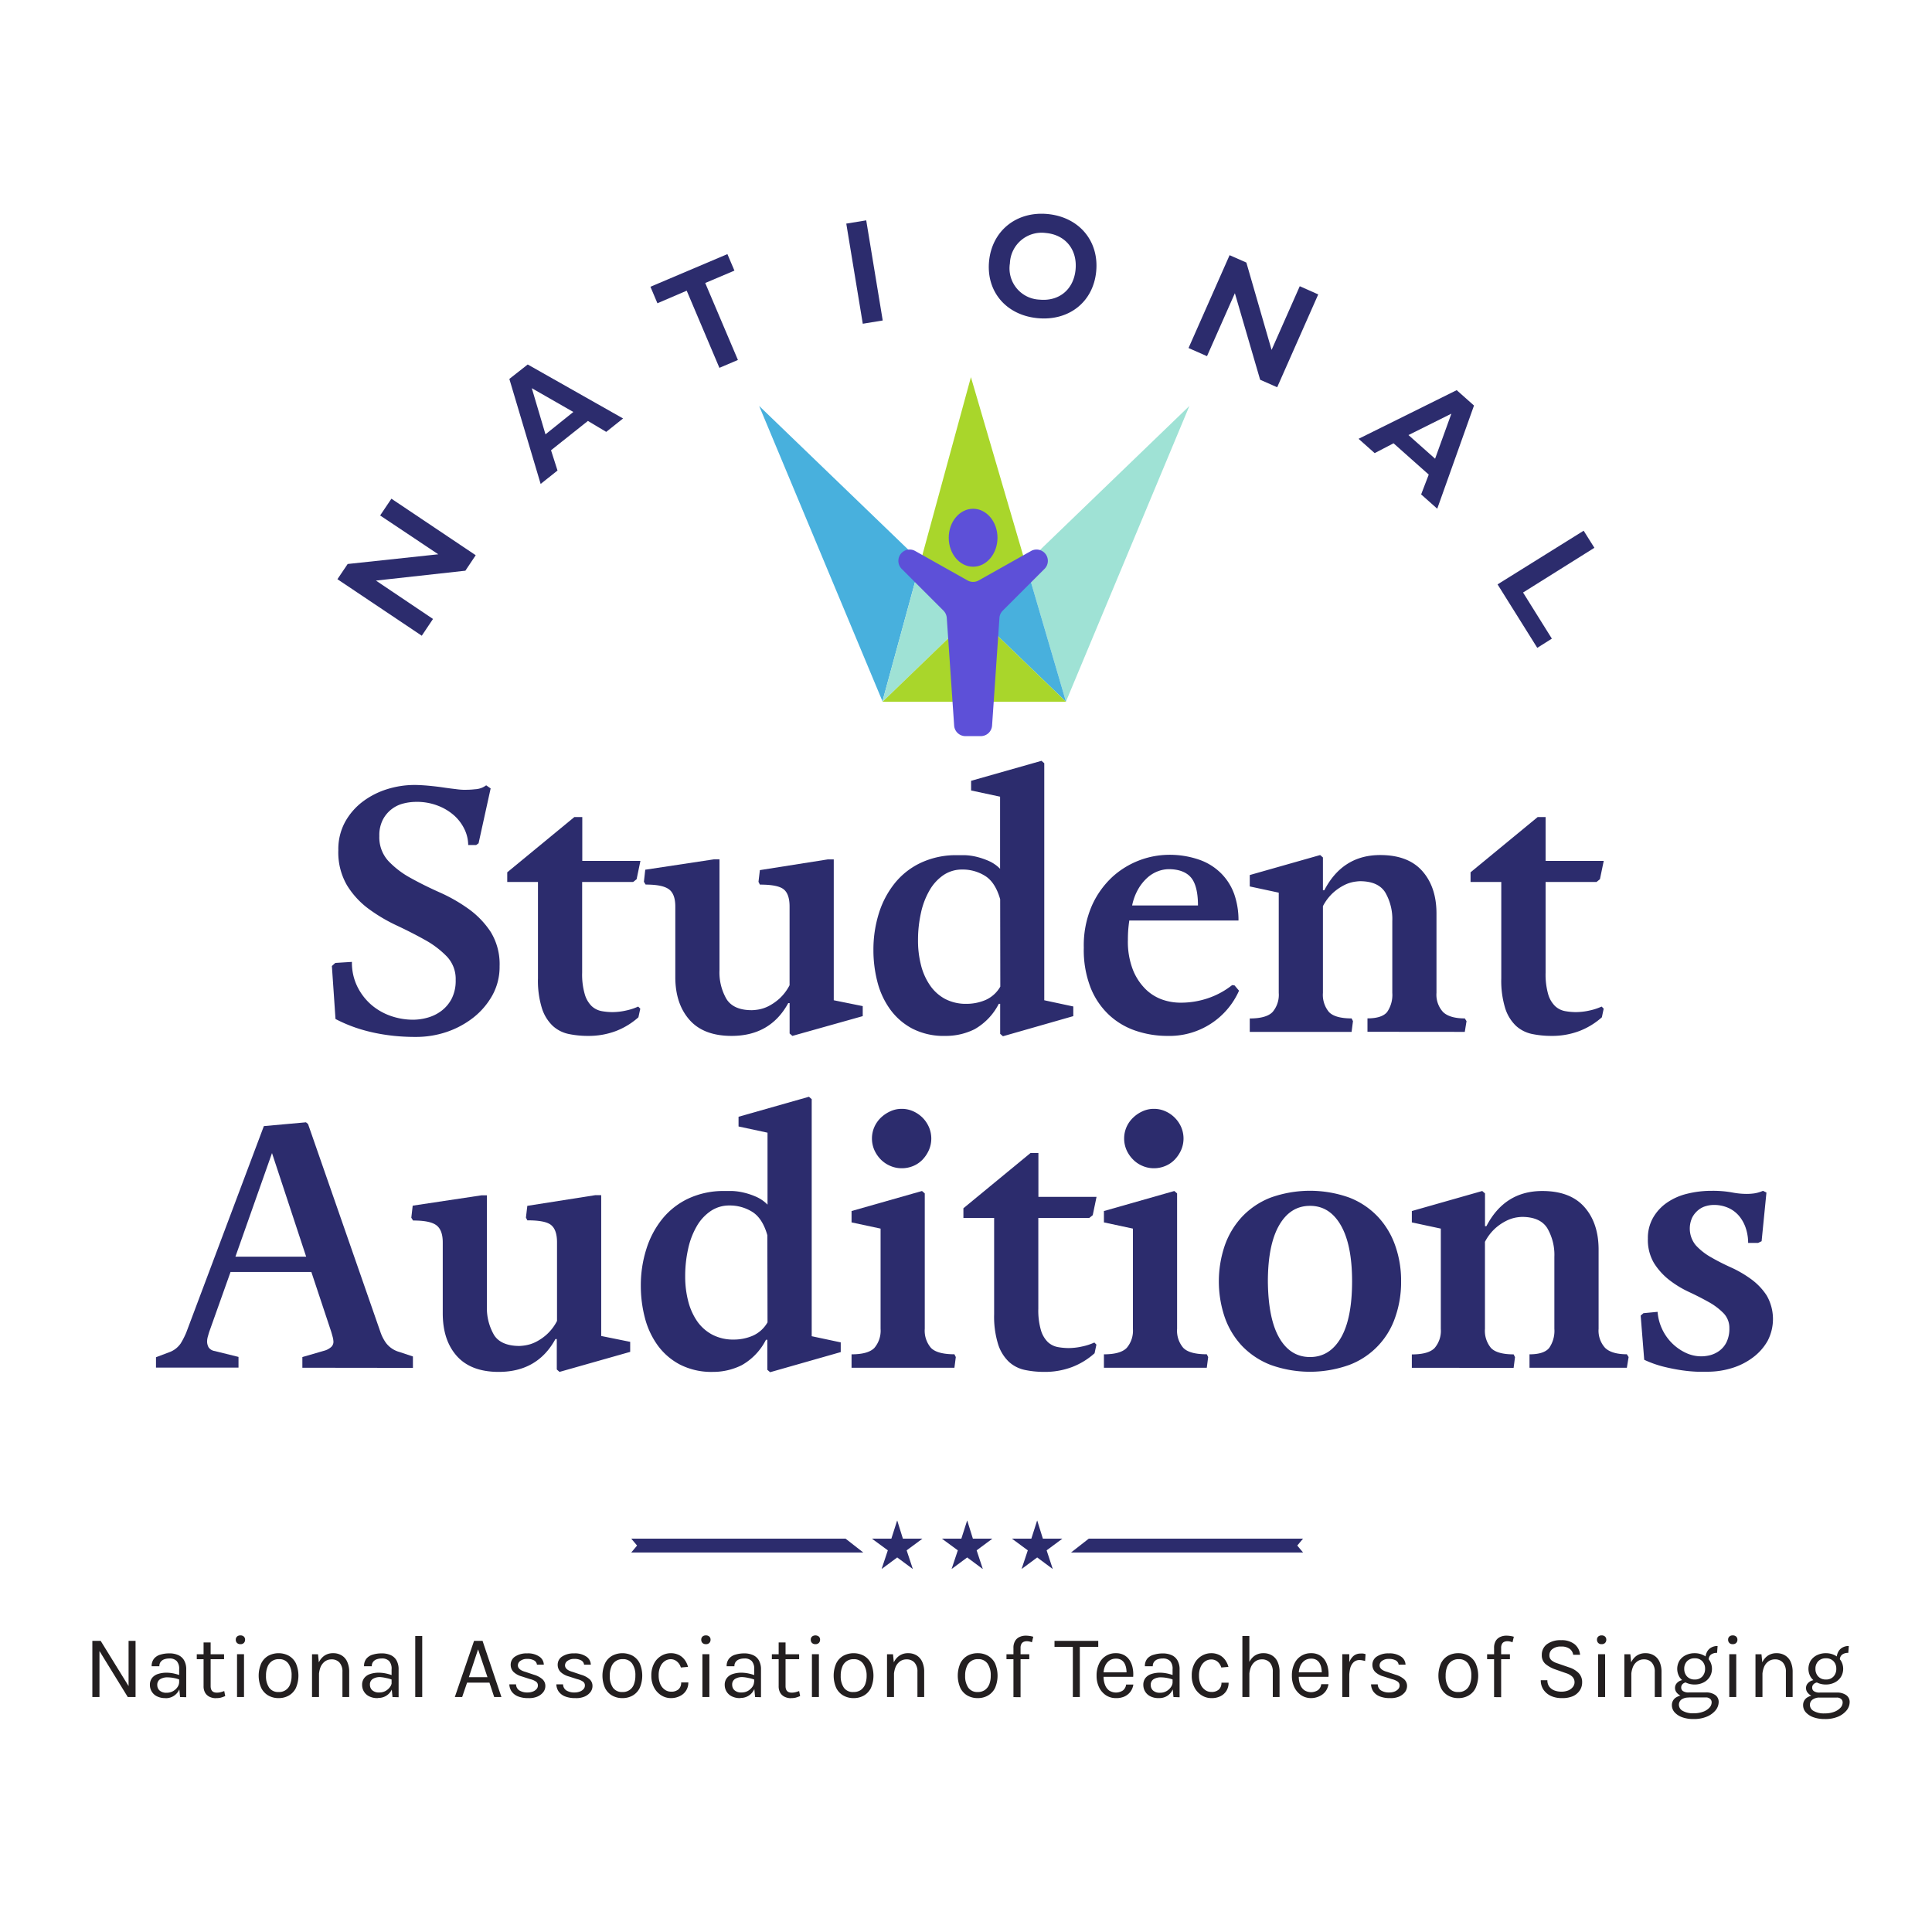 <svg id="Layer_1" data-name="Layer 1" xmlns="http://www.w3.org/2000/svg" viewBox="0 0 432 432"><defs><style>.cls-1{fill:#2c2c6d;}.cls-2{fill:#231f20;}.cls-3{fill:#a9d62b;}.cls-4{fill:#48b0dd;}.cls-5{fill:#9fe2d5;}.cls-6{fill:#5d50d8;}</style></defs><path class="cls-1" d="M67.61,305.83v-2.39l4.79-1.39a3.9,3.9,0,0,0,1.69-.89,1.61,1.61,0,0,0,.47-1.12,5,5,0,0,0-.2-1.2c-.13-.48-.27-1-.42-1.42l-4.32-13H51.55l-4.7,13.2c-.11.31-.22.69-.35,1.16a4.21,4.21,0,0,0-.19,1.08,2.72,2.72,0,0,0,.34,1.42,2,2,0,0,0,1.35.81l5.33,1.32v2.39H34.88v-2.32l2.86-1.08a5.27,5.27,0,0,0,2.66-2,17.26,17.26,0,0,0,1.27-2.5L59,251.8l9.42-.85.46.39L85.05,297.8a9.32,9.32,0,0,0,1.28,2.51,5.62,5.62,0,0,0,3,2l3,1v2.55Zm-6.79-48L52.64,281H68.46Z"/><path class="cls-1" d="M125.11,306.76l-.61-.54v-6.8h-.31q-4,7.33-12.66,7.34-6.25,0-9.42-3.59C100,300.77,99,297.6,99,293.63V277.81c0-1.9-.5-3.2-1.51-3.9s-2.71-1-5.13-1l-.39-.62.31-2.7,15.36-2.31h1.24V292a11.92,11.92,0,0,0,1.58,6.49c1,1.64,3,2.47,5.67,2.47a10,10,0,0,0,1.47-.16,8,8,0,0,0,2.2-.73,11.18,11.18,0,0,0,2.47-1.7,10.64,10.64,0,0,0,2.28-3v-17.6c0-1.9-.47-3.2-1.39-3.9s-2.68-1-5.25-1l-.31-.62.31-2.62,15.2-2.39h1.32v31.49l6.48,1.31v2.24Z"/><path class="cls-1" d="M172.2,306.83l-.62-.54v-6.71h-.31a13.51,13.51,0,0,1-5.4,5.67,14.36,14.36,0,0,1-6.48,1.51A15.48,15.48,0,0,1,152,305.1a14.46,14.46,0,0,1-5-4.36,18.34,18.34,0,0,1-2.82-6.14,28.17,28.17,0,0,1-.89-7.06,26.71,26.71,0,0,1,1.24-8.26,20.36,20.36,0,0,1,3.59-6.76,16.59,16.59,0,0,1,5.86-4.55,18.62,18.62,0,0,1,8.07-1.66c.36,0,.93,0,1.7,0a13.36,13.36,0,0,1,2.51.35,15.49,15.49,0,0,1,2.77.92,8.22,8.22,0,0,1,2.59,1.78V253.27l-6.48-1.39v-2.17l15.74-4.47.62.54v53l6.49,1.38v2.17Zm-.62-30.64q-1.08-3.78-3.36-5.21a9.48,9.48,0,0,0-5.13-1.43,7.33,7.33,0,0,0-4.17,1.24,10.24,10.24,0,0,0-3.12,3.39,17.32,17.32,0,0,0-1.93,5.06,27.9,27.9,0,0,0-.66,6.21,21.85,21.85,0,0,0,.66,5.44,14.07,14.07,0,0,0,2,4.52,9.64,9.64,0,0,0,3.36,3,10,10,0,0,0,4.83,1.12,10.7,10.7,0,0,0,4.24-.85,7.14,7.14,0,0,0,3.32-3Z"/><path class="cls-1" d="M190.41,305.83v-3q3.71,0,5.1-1.43a5.94,5.94,0,0,0,1.39-4.28V274.72l-6.49-1.39v-2.54l15.75-4.48.62.54v30.26a5.9,5.9,0,0,0,1.39,4.28q1.38,1.42,5.24,1.43l.31.62-.31,2.39Zm11.2-44.61a6.29,6.29,0,0,1-2.51-.51,6.63,6.63,0,0,1-2.13-1.42,7.28,7.28,0,0,1-1.46-2.13,6.46,6.46,0,0,1,0-5.17,6.68,6.68,0,0,1,1.46-2.08,7.59,7.59,0,0,1,2.13-1.43,6,6,0,0,1,2.51-.54,6.21,6.21,0,0,1,2.58.54,7.12,7.12,0,0,1,2.09,1.43A6.91,6.91,0,0,1,207.7,252a6.46,6.46,0,0,1,0,5.17,7.56,7.56,0,0,1-1.42,2.13,6.25,6.25,0,0,1-2.09,1.42A6.53,6.53,0,0,1,201.61,261.22Z"/><path class="cls-1" d="M244.75,302.59a16.2,16.2,0,0,1-5.05,3.09,17.25,17.25,0,0,1-6.22,1.08,21.2,21.2,0,0,1-4.28-.43,7.62,7.62,0,0,1-3.59-1.81,9.28,9.28,0,0,1-2.43-3.94,20.94,20.94,0,0,1-.89-6.71V272.33h-6.87v-2.16l15-12.35h1.77v9.8h13l-.85,4.09-.77.62H232.17v20.3a15.84,15.84,0,0,0,.58,4.79,6.19,6.19,0,0,0,1.54,2.66,4.5,4.5,0,0,0,2.2,1.12,13.85,13.85,0,0,0,2.47.23,14.09,14.09,0,0,0,3-.35,12.78,12.78,0,0,0,2.74-.89l.46.47Z"/><path class="cls-1" d="M246.84,305.83v-3c2.47,0,4.16-.48,5.09-1.43a5.9,5.9,0,0,0,1.39-4.28V274.72l-6.48-1.39v-2.54l15.74-4.48.62.54v30.26a5.9,5.9,0,0,0,1.39,4.28c.93.95,2.67,1.43,5.25,1.43l.31.62-.31,2.39ZM258,261.22a6.33,6.33,0,0,1-2.51-.51,6.48,6.48,0,0,1-2.12-1.42,7.12,7.12,0,0,1-1.47-2.13,6.46,6.46,0,0,1,0-5.17,6.55,6.55,0,0,1,1.47-2.08,7.4,7.4,0,0,1,2.12-1.43,6,6,0,0,1,2.51-.54,6.18,6.18,0,0,1,2.58.54,6.9,6.9,0,0,1,3.52,3.51,6.46,6.46,0,0,1,0,5.17,7.59,7.59,0,0,1-1.43,2.13,6.15,6.15,0,0,1-2.09,1.42A6.49,6.49,0,0,1,258,261.22Z"/><path class="cls-1" d="M313.29,286.53a23.73,23.73,0,0,1-1.31,8,17.28,17.28,0,0,1-10.23,10.65,26,26,0,0,1-17.67,0,17.75,17.75,0,0,1-6.37-4.24,18,18,0,0,1-3.86-6.41,25,25,0,0,1,0-16,18.3,18.3,0,0,1,3.86-6.44,17.47,17.47,0,0,1,6.37-4.29,26.11,26.11,0,0,1,17.67,0,17.47,17.47,0,0,1,6.37,4.29,18.16,18.16,0,0,1,3.86,6.44A23.51,23.51,0,0,1,313.29,286.53Zm-20.37,16.91q4.4,0,6.9-4.29t2.51-12.62q0-8.17-2.51-12.54t-6.9-4.36q-4.41,0-6.91,4.36t-2.51,12.54q.08,8.34,2.55,12.62T292.92,303.44Z"/><path class="cls-1" d="M342,305.83v-3c2.16,0,3.63-.48,4.4-1.43a6.7,6.7,0,0,0,1.16-4.28V281.05a11.84,11.84,0,0,0-1.59-6.44q-1.58-2.5-5.67-2.51a10.23,10.23,0,0,0-1.35.15,8,8,0,0,0-2.16.74,11.11,11.11,0,0,0-2.47,1.69,10.7,10.7,0,0,0-2.28,3v19.45a6,6,0,0,0,1.35,4.28q1.35,1.42,5.06,1.43l.31.62-.31,2.39H315.69v-3q3.71,0,5.09-1.43a5.9,5.9,0,0,0,1.39-4.28V274.72l-6.48-1.39v-2.54l15.74-4.48.62.54v7.33h.31q4.09-7.87,12.5-7.87,6.25,0,9.42,3.59t3.17,9.53v17.68a5.71,5.71,0,0,0,1.46,4.28q1.47,1.42,4.86,1.43l.39.62-.39,2.39Z"/><path class="cls-1" d="M366.86,294.17l.62-.54,3.16-.3a11,11,0,0,0,1,3.82,11,11,0,0,0,5.25,5.32,8.13,8.13,0,0,0,3.55.81,8.31,8.31,0,0,0,2-.27,6.08,6.08,0,0,0,2.05-1,5.26,5.26,0,0,0,1.58-1.93,6.88,6.88,0,0,0,.62-3.09,4.7,4.7,0,0,0-1.35-3.4,14.41,14.41,0,0,0-3.36-2.5q-2-1.12-4.4-2.24a22.75,22.75,0,0,1-4.4-2.7,14.65,14.65,0,0,1-3.36-3.75,10.19,10.19,0,0,1-1.35-5.48,9.12,9.12,0,0,1,1.16-4.63,10.33,10.33,0,0,1,3.09-3.36,13.44,13.44,0,0,1,4.51-2,22.33,22.33,0,0,1,5.52-.66,24.13,24.13,0,0,1,4.48.35,17.4,17.4,0,0,0,3.32.34,12.48,12.48,0,0,0,1.66-.11,7.76,7.76,0,0,0,2-.58l.77.39-1.08,10.88-.78.38h-2.23a10.48,10.48,0,0,0-.47-3.12,8.44,8.44,0,0,0-1.39-2.7,6.73,6.73,0,0,0-2.39-1.93,7.86,7.86,0,0,0-3.55-.74,6.13,6.13,0,0,0-1.58.24,4.61,4.61,0,0,0-1.7.85,5.3,5.3,0,0,0-1.39,1.65,5.86,5.86,0,0,0,.81,6.33,13.83,13.83,0,0,0,3.44,2.67q2,1.16,4.47,2.27a25.34,25.34,0,0,1,4.48,2.63,13.78,13.78,0,0,1,3.43,3.63,10.56,10.56,0,0,1,.2,10.11,12,12,0,0,1-3.21,3.66,15.05,15.05,0,0,1-4.67,2.4,18.46,18.46,0,0,1-5.59.85l-2.24,0a31.91,31.91,0,0,1-3.4-.31c-1.28-.18-2.66-.45-4.13-.81a23.94,23.94,0,0,1-4.36-1.55Z"/><path class="cls-1" d="M74.21,216l.77-.69,3.71-.23a12.1,12.1,0,0,0,1.19,5.48A13,13,0,0,0,83,224.65a13.53,13.53,0,0,0,4.36,2.51,15.15,15.15,0,0,0,5,.85,12.15,12.15,0,0,0,3.28-.47,9.24,9.24,0,0,0,3.05-1.5A8.08,8.08,0,0,0,101,223.3a8.81,8.81,0,0,0,.89-4.17,7.27,7.27,0,0,0-1.93-5.21,20.66,20.66,0,0,0-4.86-3.71q-2.94-1.65-6.33-3.24a37,37,0,0,1-6.33-3.74,18.74,18.74,0,0,1-4.86-5.29,14.61,14.61,0,0,1-1.93-7.83,12.76,12.76,0,0,1,1.54-6.37,14.49,14.49,0,0,1,4-4.56,18,18,0,0,1,5.44-2.74,20.61,20.61,0,0,1,6-.92q1.23,0,3,.15c1.16.11,2.28.23,3.36.39s2,.28,2.89.38a16,16,0,0,0,1.74.16c.72,0,1.58,0,2.59-.12a4.52,4.52,0,0,0,2.5-.88l1,.69-2.7,12.27-.54.39h-1.78a8.27,8.27,0,0,0-.77-3.4,10,10,0,0,0-2.24-3.09A11.75,11.75,0,0,0,98,180.19,12.92,12.92,0,0,0,93,179.3a11.7,11.7,0,0,0-2.74.35,7.08,7.08,0,0,0-4.63,3.59,7.56,7.56,0,0,0-.81,3.7,7.83,7.83,0,0,0,2,5.56,20.07,20.07,0,0,0,5,3.82c2,1.11,4.13,2.17,6.44,3.2a36.29,36.29,0,0,1,6.45,3.67,19.59,19.59,0,0,1,5,5.17,13.74,13.74,0,0,1,2,7.68,13.11,13.11,0,0,1-1.62,6.52,16.59,16.59,0,0,1-4.28,5,20.12,20.12,0,0,1-6,3.21A21.42,21.42,0,0,1,93,231.86c-.61,0-1.53,0-2.74-.07a42.15,42.15,0,0,1-4.2-.43,38.77,38.77,0,0,1-5.21-1.15,32.56,32.56,0,0,1-5.83-2.36Z"/><path class="cls-1" d="M142.75,227.47a16.36,16.36,0,0,1-5.05,3.08,17.25,17.25,0,0,1-6.22,1.08,21.21,21.21,0,0,1-4.28-.42,7.57,7.57,0,0,1-3.59-1.81,9.28,9.28,0,0,1-2.43-3.94,20.68,20.68,0,0,1-.89-6.72V197.21h-6.87v-2.16l15-12.35h1.78v9.8h13l-.85,4.09-.77.62H130.17v20.3a15.77,15.77,0,0,0,.58,4.78,6.08,6.08,0,0,0,1.54,2.67,4.5,4.5,0,0,0,2.2,1.12,13.76,13.76,0,0,0,2.47.23,13.93,13.93,0,0,0,3-.35,13,13,0,0,0,2.74-.89l.47.47Z"/><path class="cls-1" d="M177.18,231.63l-.62-.54V224.3h-.31q-4,7.33-12.66,7.33-6.26,0-9.42-3.59T151,218.51V202.69c0-1.9-.5-3.21-1.51-3.9s-2.71-1-5.13-1l-.38-.62.3-2.7,15.36-2.32h1.24v24.78a11.86,11.86,0,0,0,1.58,6.48q1.59,2.48,5.68,2.47a11.22,11.22,0,0,0,1.46-.15,8,8,0,0,0,2.2-.73,11.54,11.54,0,0,0,2.47-1.7,10.79,10.79,0,0,0,2.28-3v-17.6c0-1.9-.46-3.21-1.39-3.9s-2.68-1-5.25-1l-.31-.62.31-2.62,15.21-2.4h1.31v31.5l6.48,1.31v2.24Z"/><path class="cls-1" d="M224.26,231.71l-.62-.54v-6.71h-.31a13.63,13.63,0,0,1-5.4,5.67,14.35,14.35,0,0,1-6.48,1.5A15.36,15.36,0,0,1,204,230a14.45,14.45,0,0,1-5-4.36,18.2,18.2,0,0,1-2.82-6.13,28.24,28.24,0,0,1-.88-7.07,27.1,27.1,0,0,1,1.23-8.26,20.41,20.41,0,0,1,3.59-6.75,16.43,16.43,0,0,1,5.87-4.55,18.57,18.57,0,0,1,8.06-1.66c.36,0,.93,0,1.7,0a13.29,13.29,0,0,1,2.51.34,16.8,16.8,0,0,1,2.78.93,8.26,8.26,0,0,1,2.58,1.77V178.14l-6.48-1.39v-2.16l15.74-4.47.62.54v53l6.49,1.39v2.16Zm-.62-30.64q-1.08-3.78-3.36-5.21a9.43,9.43,0,0,0-5.13-1.43,7.39,7.39,0,0,0-4.17,1.23,10.37,10.37,0,0,0-3.12,3.4,17.32,17.32,0,0,0-1.93,5.06,27.9,27.9,0,0,0-.66,6.21,21.91,21.91,0,0,0,.66,5.44,13.87,13.87,0,0,0,2,4.52,9.61,9.61,0,0,0,3.35,3.05,10,10,0,0,0,4.83,1.12,10.85,10.85,0,0,0,4.24-.85,7.14,7.14,0,0,0,3.32-3Z"/><path class="cls-1" d="M277.05,221.52a17,17,0,0,1-16,10.11,21.87,21.87,0,0,1-7-1.12,16.38,16.38,0,0,1-6-3.51,16.87,16.87,0,0,1-4.17-6.1,23.22,23.22,0,0,1-1.54-9,22.22,22.22,0,0,1,1.85-9.49,19.72,19.72,0,0,1,4.67-6.45,19,19,0,0,1,12.23-4.82,20.2,20.2,0,0,1,7.14,1.12,12.91,12.91,0,0,1,4.87,3.08A12.54,12.54,0,0,1,276,200a17.6,17.6,0,0,1,.93,5.83H252.51c-.1.72-.18,1.41-.23,2.05s-.08,1.4-.08,2.28a17.36,17.36,0,0,0,1.16,6.79,12.67,12.67,0,0,0,2.89,4.32,10.14,10.14,0,0,0,3.75,2.28,12.31,12.31,0,0,0,3.78.65,18.8,18.8,0,0,0,6.68-1.12,17.82,17.82,0,0,0,5.05-2.81l.54.07Zm-9.18-19.06c0-2.88-.52-5-1.54-6.22s-2.71-1.89-5-1.89a7,7,0,0,0-2.32.43,7.37,7.37,0,0,0-2.39,1.42,10.32,10.32,0,0,0-2.08,2.55,12.1,12.1,0,0,0-1.39,3.71Z"/><path class="cls-1" d="M305.77,230.71v-3c2.16,0,3.63-.48,4.4-1.43a6.72,6.72,0,0,0,1.15-4.29v-16a11.9,11.9,0,0,0-1.58-6.45q-1.58-2.5-5.67-2.5a10.23,10.23,0,0,0-1.35.15,7.86,7.86,0,0,0-2.16.73,11.54,11.54,0,0,0-2.47,1.7,10.79,10.79,0,0,0-2.28,3V222a6,6,0,0,0,1.35,4.29q1.35,1.42,5.06,1.43l.31.61-.31,2.4H279.45v-3c2.47,0,4.16-.48,5.09-1.43a5.91,5.91,0,0,0,1.39-4.29V199.6l-6.48-1.39v-2.55l15.74-4.47.62.54v7.33h.31q4.1-7.87,12.5-7.87,6.25,0,9.42,3.59t3.16,9.53V222a5.72,5.72,0,0,0,1.47,4.29q1.47,1.42,4.86,1.43l.39.61-.39,2.4Z"/><path class="cls-1" d="M358.18,227.47a16.41,16.41,0,0,1-5.06,3.08,17.23,17.23,0,0,1-6.21,1.08,21.31,21.31,0,0,1-4.29-.42A7.62,7.62,0,0,1,339,229.4a9.28,9.28,0,0,1-2.43-3.94,21,21,0,0,1-.88-6.72V197.21h-6.87v-2.16l15-12.35h1.78v9.8h13l-.85,4.09-.77.62H345.6v20.3a16.14,16.14,0,0,0,.57,4.78,6.09,6.09,0,0,0,1.55,2.67,4.42,4.42,0,0,0,2.2,1.12,13.68,13.68,0,0,0,2.47.23,14.08,14.08,0,0,0,3-.35,13.16,13.16,0,0,0,2.74-.89l.46.47Z"/><path class="cls-2" d="M20.65,366.9h1.86l6.38,10.34h-.14V366.9h1.56v12.56H28.57L22,368.78h.24v10.68H20.65Z"/><path class="cls-2" d="M37,379.7a4.08,4.08,0,0,1-1.95-.42,2.81,2.81,0,0,1-1.53-2.5A2.48,2.48,0,0,1,34,375.2a2.72,2.72,0,0,1,1.32-.89,5.86,5.86,0,0,1,1.89-.29,7.73,7.73,0,0,1,1.51.15,10.68,10.68,0,0,1,1.47.41v1a7,7,0,0,0-1.35-.38,8,8,0,0,0-1.39-.14,3,3,0,0,0-1.62.4,1.43,1.43,0,0,0-.66,1.34,1.61,1.61,0,0,0,.51,1.2,2.22,2.22,0,0,0,1.61.5,2.79,2.79,0,0,0,1.41-.36,2.93,2.93,0,0,0,1-.92,2,2,0,0,0,.36-1.1h.38a3.85,3.85,0,0,1-.41,1.78,3.27,3.27,0,0,1-3,1.82Zm3.26-.24-.2-2.1v-4.1a2.56,2.56,0,0,0-.55-1.85,2.17,2.17,0,0,0-1.65-.57,3.33,3.33,0,0,0-1.12.18,1.74,1.74,0,0,0-.8.56,1.49,1.49,0,0,0-.3,1H33.91a2.58,2.58,0,0,1,.51-1.67,2.81,2.81,0,0,1,1.41-.92,6.74,6.74,0,0,1,2-.29,4.74,4.74,0,0,1,2,.37,2.82,2.82,0,0,1,1.33,1.18,4,4,0,0,1,.48,2.09v6.16Z"/><path class="cls-2" d="M44,371V369.9h6.1V371Zm4.28,8.72a3.19,3.19,0,0,1-1.4-.3,2.3,2.3,0,0,1-1-.9,2.87,2.87,0,0,1-.36-1.5v-9.76H47.1V377c0,1,.46,1.48,1.38,1.48a3.5,3.5,0,0,0,.8-.09,7.44,7.44,0,0,0,.86-.27l.22,1.12a6.79,6.79,0,0,1-1,.36A4.09,4.09,0,0,1,48.3,379.7Z"/><path class="cls-2" d="M53.76,367.64a1.05,1.05,0,0,1-.76-.27,1,1,0,0,1-.28-.73.93.93,0,0,1,.28-.7,1.09,1.09,0,0,1,.76-.26,1.08,1.08,0,0,1,.76.26.9.9,0,0,1,.28.7,1,1,0,0,1-.28.73A1,1,0,0,1,53.76,367.64ZM53,379.46v-9.58h1.56v9.58Z"/><path class="cls-2" d="M62.3,379.7a4.55,4.55,0,0,1-2.29-.57,4,4,0,0,1-1.59-1.69,6.86,6.86,0,0,1,0-5.52A4,4,0,0,1,60,370.23a4.89,4.89,0,0,1,4.58,0,4,4,0,0,1,1.58,1.69,7,7,0,0,1,0,5.52,4,4,0,0,1-1.58,1.69A4.55,4.55,0,0,1,62.3,379.7Zm0-1.36a2.59,2.59,0,0,0,2.57-1.71,5.24,5.24,0,0,0,.33-1.95,4.45,4.45,0,0,0-.71-2.69,2.42,2.42,0,0,0-2.11-1,2.6,2.6,0,0,0-2.56,1.72,5.05,5.05,0,0,0-.34,2,4.46,4.46,0,0,0,.72,2.68A2.44,2.44,0,0,0,62.26,378.34Z"/><path class="cls-2" d="M69.77,379.46V369.9h1.34l.22,2.2v7.36Zm6.8,0v-5.62a3,3,0,0,0-.65-2.08,2.3,2.3,0,0,0-1.79-.72,2.45,2.45,0,0,0-1.49.47,3,3,0,0,0-1,1.35,5.85,5.85,0,0,0-.34,2.08h-.6a8.29,8.29,0,0,1,.44-2.85,3.85,3.85,0,0,1,1.29-1.8,3.33,3.33,0,0,1,2.05-.63,3.55,3.55,0,0,1,1.94.51,3.12,3.12,0,0,1,1.23,1.44,5.28,5.28,0,0,1,.43,2.23v5.62Z"/><path class="cls-2" d="M84.5,379.7a4.08,4.08,0,0,1-2-.42,2.81,2.81,0,0,1-1.53-2.5,2.43,2.43,0,0,1,.49-1.58,2.72,2.72,0,0,1,1.32-.89,5.86,5.86,0,0,1,1.89-.29,7.81,7.81,0,0,1,1.51.15,10.68,10.68,0,0,1,1.47.41v1a7,7,0,0,0-1.35-.38A8.07,8.07,0,0,0,85,375a3,3,0,0,0-1.62.4,1.43,1.43,0,0,0-.66,1.34,1.61,1.61,0,0,0,.51,1.2,2.22,2.22,0,0,0,1.61.5,2.79,2.79,0,0,0,1.41-.36,3.13,3.13,0,0,0,1-.92,2,2,0,0,0,.36-1.1h.38a4,4,0,0,1-.41,1.78,3.27,3.27,0,0,1-3,1.82Zm3.26-.24-.2-2.1v-4.1a2.56,2.56,0,0,0-.55-1.85,2.17,2.17,0,0,0-1.65-.57,3.29,3.29,0,0,0-1.12.18,1.69,1.69,0,0,0-.8.56,1.49,1.49,0,0,0-.3,1H81.4a2.58,2.58,0,0,1,.51-1.67,2.81,2.81,0,0,1,1.41-.92,6.7,6.7,0,0,1,2-.29,4.74,4.74,0,0,1,2,.37,2.82,2.82,0,0,1,1.33,1.18,4,4,0,0,1,.48,2.09v6.16Z"/><path class="cls-2" d="M92.85,379.46V365.82h1.56v13.64Z"/><path class="cls-2" d="M101.7,379.46,106,366.9h1.9l4.22,12.56H110.5l-1.06-3.22h-5l-1.1,3.22Zm3.14-4.44H109l-2.1-6.22Z"/><path class="cls-2" d="M118.13,379.7a6,6,0,0,1-2.32-.39,3.23,3.23,0,0,1-1.41-1.09,3,3,0,0,1-.51-1.6h1.5a1.67,1.67,0,0,0,.74,1.37,3.35,3.35,0,0,0,1.86.45,3.17,3.17,0,0,0,1.14-.2,2,2,0,0,0,.83-.55,1.14,1.14,0,0,0,.31-.79,1,1,0,0,0-.41-.88,3.8,3.8,0,0,0-1.31-.56l-1.86-.6a4.36,4.36,0,0,1-1.85-1,2.24,2.24,0,0,1-.65-1.6,2.16,2.16,0,0,1,1-1.86,4.64,4.64,0,0,1,2.68-.7,4.48,4.48,0,0,1,2.73.72,2.25,2.25,0,0,1,1,1.8h-1.54a1.24,1.24,0,0,0-.64-.95,3,3,0,0,0-1.56-.33,2.36,2.36,0,0,0-1.51.44,1.22,1.22,0,0,0-.55,1c0,.66.57,1.15,1.7,1.46l1.9.64a4.91,4.91,0,0,1,1.89,1,2,2,0,0,1,.65,1.53,2.22,2.22,0,0,1-.47,1.36,3.3,3.3,0,0,1-1.33,1A4.73,4.73,0,0,1,118.13,379.7Z"/><path class="cls-2" d="M128.64,379.7a6,6,0,0,1-2.32-.39,3.23,3.23,0,0,1-1.41-1.09,3,3,0,0,1-.51-1.6h1.5a1.67,1.67,0,0,0,.74,1.37,3.35,3.35,0,0,0,1.86.45,3.17,3.17,0,0,0,1.14-.2,2,2,0,0,0,.83-.55,1.14,1.14,0,0,0,.31-.79,1,1,0,0,0-.41-.88,3.8,3.8,0,0,0-1.31-.56l-1.86-.6a4.36,4.36,0,0,1-1.85-1,2.24,2.24,0,0,1-.65-1.6,2.16,2.16,0,0,1,1-1.86,4.64,4.64,0,0,1,2.68-.7,4.48,4.48,0,0,1,2.73.72,2.25,2.25,0,0,1,1,1.8H130.6a1.24,1.24,0,0,0-.64-.95,3,3,0,0,0-1.56-.33,2.36,2.36,0,0,0-1.51.44,1.22,1.22,0,0,0-.55,1c0,.66.57,1.15,1.7,1.46l1.9.64a4.91,4.91,0,0,1,1.89,1,2,2,0,0,1,.65,1.53,2.22,2.22,0,0,1-.47,1.36,3.3,3.3,0,0,1-1.33,1A4.73,4.73,0,0,1,128.64,379.7Z"/><path class="cls-2" d="M139.17,379.7a4.55,4.55,0,0,1-2.29-.57,4,4,0,0,1-1.59-1.69,6.86,6.86,0,0,1,0-5.52,4,4,0,0,1,1.59-1.69,4.89,4.89,0,0,1,4.58,0,4,4,0,0,1,1.58,1.69,7,7,0,0,1,0,5.52,4,4,0,0,1-1.58,1.69A4.55,4.55,0,0,1,139.17,379.7Zm0-1.36a2.59,2.59,0,0,0,2.57-1.71,5.24,5.24,0,0,0,.33-1.95,4.45,4.45,0,0,0-.71-2.69,2.42,2.42,0,0,0-2.11-1,2.6,2.6,0,0,0-2.56,1.72,5.05,5.05,0,0,0-.34,2,4.46,4.46,0,0,0,.72,2.68A2.44,2.44,0,0,0,139.13,378.34Z"/><path class="cls-2" d="M150,379.7a4,4,0,0,1-2.14-.62,4.55,4.55,0,0,1-1.61-1.75,5.6,5.6,0,0,1-.61-2.67,5.67,5.67,0,0,1,.61-2.7,4.3,4.3,0,0,1,1.61-1.71,4.16,4.16,0,0,1,2.14-.59,4,4,0,0,1,1.46.25,3.41,3.41,0,0,1,1.12.67,4,4,0,0,1,.8,1,4.33,4.33,0,0,1,.46,1.14l-1.6.14a2.65,2.65,0,0,0-.83-1.31A2.14,2.14,0,0,0,150,371a2.39,2.39,0,0,0-1.33.41,2.87,2.87,0,0,0-1,1.21,4.54,4.54,0,0,0-.39,2,4.78,4.78,0,0,0,.36,1.93,3,3,0,0,0,1,1.26,2.35,2.35,0,0,0,1.41.45,2.4,2.4,0,0,0,1.69-.54,2,2,0,0,0,.57-1.52h1.6a3.27,3.27,0,0,1-1.8,3A4.38,4.38,0,0,1,150,379.7Z"/><path class="cls-2" d="M157.84,367.64a1.05,1.05,0,0,1-.76-.27,1,1,0,0,1-.28-.73.93.93,0,0,1,.28-.7,1.09,1.09,0,0,1,.76-.26,1.08,1.08,0,0,1,.76.26.9.9,0,0,1,.28.7,1,1,0,0,1-.28.73A1,1,0,0,1,157.84,367.64Zm-.78,11.82v-9.58h1.56v9.58Z"/><path class="cls-2" d="M165.58,379.7a4.08,4.08,0,0,1-2-.42,2.81,2.81,0,0,1-1.53-2.5,2.43,2.43,0,0,1,.49-1.58,2.72,2.72,0,0,1,1.32-.89,5.86,5.86,0,0,1,1.89-.29,7.81,7.81,0,0,1,1.51.15,10.68,10.68,0,0,1,1.47.41v1a7,7,0,0,0-1.35-.38A8.07,8.07,0,0,0,166,375a3,3,0,0,0-1.62.4,1.43,1.43,0,0,0-.66,1.34,1.61,1.61,0,0,0,.51,1.2,2.22,2.22,0,0,0,1.61.5,2.79,2.79,0,0,0,1.41-.36,3.13,3.13,0,0,0,1-.92,2,2,0,0,0,.36-1.1H169a4,4,0,0,1-.41,1.78,3.27,3.27,0,0,1-3,1.82Zm3.26-.24-.2-2.1v-4.1a2.56,2.56,0,0,0-.55-1.85,2.17,2.17,0,0,0-1.65-.57,3.29,3.29,0,0,0-1.12.18,1.69,1.69,0,0,0-.8.56,1.49,1.49,0,0,0-.3,1h-1.74a2.58,2.58,0,0,1,.51-1.67,2.81,2.81,0,0,1,1.41-.92,6.7,6.7,0,0,1,2-.29,4.78,4.78,0,0,1,1.95.37,2.82,2.82,0,0,1,1.33,1.18,4,4,0,0,1,.48,2.09v6.16Z"/><path class="cls-2" d="M172.59,371V369.9h6.1V371Zm4.28,8.72a3.19,3.19,0,0,1-1.4-.3,2.3,2.3,0,0,1-1-.9,2.87,2.87,0,0,1-.36-1.5v-9.76h1.54V377c0,1,.46,1.48,1.38,1.48a3.57,3.57,0,0,0,.8-.09,7.44,7.44,0,0,0,.86-.27l.22,1.12a7.22,7.22,0,0,1-1,.36A4.09,4.09,0,0,1,176.87,379.7Z"/><path class="cls-2" d="M182.33,367.64a1.05,1.05,0,0,1-.76-.27,1,1,0,0,1-.28-.73.9.9,0,0,1,.28-.7,1.24,1.24,0,0,1,1.52,0,.9.9,0,0,1,.28.7,1,1,0,0,1-.28.73A1.05,1.05,0,0,1,182.33,367.64Zm-.78,11.82v-9.58h1.56v9.58Z"/><path class="cls-2" d="M190.87,379.7a4.55,4.55,0,0,1-2.29-.57,4,4,0,0,1-1.59-1.69,6.86,6.86,0,0,1,0-5.52,4,4,0,0,1,1.59-1.69,4.89,4.89,0,0,1,4.58,0,4,4,0,0,1,1.58,1.69,7,7,0,0,1,0,5.52,4,4,0,0,1-1.58,1.69A4.58,4.58,0,0,1,190.87,379.7Zm0-1.36a2.77,2.77,0,0,0,1.58-.44,2.83,2.83,0,0,0,1-1.27,5.24,5.24,0,0,0,.33-1.95A4.52,4.52,0,0,0,193,372a2.43,2.43,0,0,0-2.11-1,2.6,2.6,0,0,0-2.56,1.72,5.05,5.05,0,0,0-.34,2,4.46,4.46,0,0,0,.72,2.68A2.43,2.43,0,0,0,190.83,378.34Z"/><path class="cls-2" d="M198.34,379.46V369.9h1.34l.22,2.2v7.36Zm6.8,0v-5.62a3,3,0,0,0-.65-2.08,2.31,2.31,0,0,0-1.79-.72,2.45,2.45,0,0,0-1.49.47,3,3,0,0,0-1,1.35,5.63,5.63,0,0,0-.34,2.08h-.6a8.29,8.29,0,0,1,.44-2.85,3.72,3.72,0,0,1,1.29-1.8,3.31,3.31,0,0,1,2.05-.63,3.57,3.57,0,0,1,1.94.51,3.24,3.24,0,0,1,1.23,1.44,5.28,5.28,0,0,1,.43,2.23v5.62Z"/><path class="cls-2" d="M218.62,379.7a4.62,4.62,0,0,1-2.3-.57,4,4,0,0,1-1.58-1.69,6.86,6.86,0,0,1,0-5.52,4,4,0,0,1,1.58-1.69,4.62,4.62,0,0,1,2.3-.57,4.51,4.51,0,0,1,2.28.57,4,4,0,0,1,1.59,1.69,7,7,0,0,1,0,5.52,4,4,0,0,1-1.59,1.69A4.51,4.51,0,0,1,218.62,379.7Zm0-1.36a2.77,2.77,0,0,0,1.58-.44,2.83,2.83,0,0,0,1-1.27,5.24,5.24,0,0,0,.33-1.95,4.52,4.52,0,0,0-.71-2.69,2.43,2.43,0,0,0-2.11-1,2.57,2.57,0,0,0-2.56,1.72,5.05,5.05,0,0,0-.34,2,4.46,4.46,0,0,0,.72,2.68A2.43,2.43,0,0,0,218.58,378.34Z"/><path class="cls-2" d="M225.05,371V369.9h5.1V371Zm1.56,8.48v-11a2.89,2.89,0,0,1,.37-1.55,2.16,2.16,0,0,1,1-.9,3.25,3.25,0,0,1,1.38-.29,5.9,5.9,0,0,1,.83.06,6.11,6.11,0,0,1,.85.18l-.3,1.24a3.42,3.42,0,0,0-.6-.18,2.74,2.74,0,0,0-.56-.06,1.81,1.81,0,0,0-.64.12,1.09,1.09,0,0,0-.53.45,1.78,1.78,0,0,0-.21.95v11Z"/><path class="cls-2" d="M235.79,368.24V366.9h9.78v1.34H241.1l.35-.36v11.58h-1.56V367.88l.35.36Z"/><path class="cls-2" d="M249.52,379.7a4,4,0,0,1-2.22-.63,4.51,4.51,0,0,1-1.54-1.77,5.82,5.82,0,0,1-.56-2.6,6,6,0,0,1,.56-2.7,4,4,0,0,1,3.76-2.34,3.71,3.71,0,0,1,1.86.44,3.45,3.45,0,0,1,1.24,1.19,5,5,0,0,1,.65,1.7,7,7,0,0,1,.11,1.95h-6.92v-1h5.89l-.46.3a5.2,5.2,0,0,0-.07-1.18,3.51,3.51,0,0,0-.35-1.08,2.08,2.08,0,0,0-.73-.8,2.18,2.18,0,0,0-1.2-.3,2.5,2.5,0,0,0-1.54.47,2.91,2.91,0,0,0-.93,1.24,4.29,4.29,0,0,0-.31,1.65v.64a5,5,0,0,0,.3,1.79A2.81,2.81,0,0,0,248,378a2.82,2.82,0,0,0,3.07,0,1.94,1.94,0,0,0,.73-1.33h1.62a3.6,3.6,0,0,1-.68,1.64,3.53,3.53,0,0,1-1.35,1.05A4.4,4.4,0,0,1,249.52,379.7Z"/><path class="cls-2" d="M259.13,379.7a4,4,0,0,1-1.95-.42,2.82,2.82,0,0,1-1.15-1.09,2.87,2.87,0,0,1-.38-1.41,2.48,2.48,0,0,1,.48-1.58,2.8,2.8,0,0,1,1.33-.89,5.86,5.86,0,0,1,1.89-.29,7.81,7.81,0,0,1,1.51.15,10.68,10.68,0,0,1,1.47.41v1a7,7,0,0,0-1.35-.38,8.07,8.07,0,0,0-1.39-.14,3,3,0,0,0-1.62.4,1.43,1.43,0,0,0-.66,1.34,1.61,1.61,0,0,0,.51,1.2,2.22,2.22,0,0,0,1.61.5,2.73,2.73,0,0,0,1.4-.36,2.93,2.93,0,0,0,1-.92,1.93,1.93,0,0,0,.37-1.1h.38a3.86,3.86,0,0,1-.42,1.78A3.27,3.27,0,0,1,261,379.2,3.33,3.33,0,0,1,259.13,379.7Zm3.26-.24-.2-2.1v-4.1a2.56,2.56,0,0,0-.55-1.85,2.2,2.2,0,0,0-1.65-.57,3.39,3.39,0,0,0-1.13.18,1.7,1.7,0,0,0-.79.56,1.49,1.49,0,0,0-.3,1H256a2.58,2.58,0,0,1,.51-1.67A2.81,2.81,0,0,1,258,370a6.65,6.65,0,0,1,2-.29,4.81,4.81,0,0,1,1.95.37,2.82,2.82,0,0,1,1.33,1.18,4,4,0,0,1,.48,2.09v6.16Z"/><path class="cls-2" d="M270.84,379.7a4,4,0,0,1-2.14-.62,4.55,4.55,0,0,1-1.61-1.75,5.48,5.48,0,0,1-.61-2.67,5.55,5.55,0,0,1,.61-2.7,4.3,4.3,0,0,1,1.61-1.71,4.13,4.13,0,0,1,2.14-.59,3.9,3.9,0,0,1,1.45.25,3.46,3.46,0,0,1,1.13.67,3.91,3.91,0,0,1,.79,1,4.36,4.36,0,0,1,.47,1.14l-1.6.14a2.66,2.66,0,0,0-.84-1.31,2.11,2.11,0,0,0-1.42-.49,2.39,2.39,0,0,0-1.33.41,2.87,2.87,0,0,0-1,1.21,4.54,4.54,0,0,0-.39,2,5,5,0,0,0,.35,1.93,3.06,3.06,0,0,0,1,1.26,2.33,2.33,0,0,0,1.41.45,2.36,2.36,0,0,0,1.68-.54,2,2,0,0,0,.58-1.52h1.6a3.4,3.4,0,0,1-.47,1.78,3.26,3.26,0,0,1-1.34,1.23A4.31,4.31,0,0,1,270.84,379.7Z"/><path class="cls-2" d="M277.8,379.46V365.82h1.56v13.64Zm6.8,0v-5.62a3,3,0,0,0-.66-2.08,2.28,2.28,0,0,0-1.78-.72,2.45,2.45,0,0,0-1.49.47,3,3,0,0,0-1,1.35,5.63,5.63,0,0,0-.34,2.08h-.6a8.29,8.29,0,0,1,.44-2.85,3.77,3.77,0,0,1,1.28-1.8,3.36,3.36,0,0,1,2.06-.63,3.52,3.52,0,0,1,1.93.51,3.2,3.2,0,0,1,1.24,1.44,5.28,5.28,0,0,1,.43,2.23v5.62Z"/><path class="cls-2" d="M293.19,379.7a4,4,0,0,1-2.22-.63,4.51,4.51,0,0,1-1.54-1.77,5.82,5.82,0,0,1-.56-2.6,6,6,0,0,1,.56-2.7,4,4,0,0,1,3.76-2.34,3.71,3.71,0,0,1,1.86.44,3.45,3.45,0,0,1,1.24,1.19,5,5,0,0,1,.65,1.7,7,7,0,0,1,.11,1.95h-6.92v-1H296l-.46.3a5.2,5.2,0,0,0-.07-1.18,3.51,3.51,0,0,0-.35-1.08,2.08,2.08,0,0,0-.73-.8,2.18,2.18,0,0,0-1.2-.3,2.5,2.5,0,0,0-1.54.47,2.91,2.91,0,0,0-.93,1.24,4.29,4.29,0,0,0-.31,1.65v.64a5,5,0,0,0,.3,1.79,2.81,2.81,0,0,0,.92,1.25,2.82,2.82,0,0,0,3.07,0,1.94,1.94,0,0,0,.73-1.33h1.62a3.6,3.6,0,0,1-.68,1.64,3.53,3.53,0,0,1-1.35,1.05A4.4,4.4,0,0,1,293.19,379.7Z"/><path class="cls-2" d="M300.14,379.46v-9.58h1.56v9.58Zm1.08-4.32a11.13,11.13,0,0,1,.35-3,3.63,3.63,0,0,1,1-1.8,2.4,2.4,0,0,1,1.65-.6,3.39,3.39,0,0,1,.58,0,3.53,3.53,0,0,1,.54.13l-.1,1.54a5,5,0,0,0-.61-.15,2.68,2.68,0,0,0-.59-.07,1.9,1.9,0,0,0-1.37.49,2.76,2.76,0,0,0-.76,1.36,8.44,8.44,0,0,0-.23,2.07Z"/><path class="cls-2" d="M310.81,379.7a6,6,0,0,1-2.32-.39,3.23,3.23,0,0,1-1.41-1.09,3,3,0,0,1-.51-1.6h1.5a1.66,1.66,0,0,0,.73,1.37,3.38,3.38,0,0,0,1.87.45,3.25,3.25,0,0,0,1.14-.2,2.16,2.16,0,0,0,.83-.55,1.19,1.19,0,0,0,.31-.79,1.06,1.06,0,0,0-.41-.88,3.8,3.8,0,0,0-1.31-.56l-1.86-.6a4.35,4.35,0,0,1-1.86-1,2.23,2.23,0,0,1-.64-1.6,2.16,2.16,0,0,1,1-1.86,4.62,4.62,0,0,1,2.68-.7,4.52,4.52,0,0,1,2.73.72,2.28,2.28,0,0,1,1,1.8h-1.54a1.26,1.26,0,0,0-.64-.95,3.07,3.07,0,0,0-1.56-.33,2.39,2.39,0,0,0-1.52.44,1.24,1.24,0,0,0-.54,1c0,.66.56,1.15,1.7,1.46l1.9.64a4.79,4.79,0,0,1,1.88,1,2,2,0,0,1,.66,1.53,2.29,2.29,0,0,1-.47,1.36,3.44,3.44,0,0,1-1.33,1A4.76,4.76,0,0,1,310.81,379.7Z"/><path class="cls-2" d="M326.09,379.7a4.59,4.59,0,0,1-2.3-.57,3.93,3.93,0,0,1-1.58-1.69,6.86,6.86,0,0,1,0-5.52,3.93,3.93,0,0,1,1.58-1.69,4.59,4.59,0,0,1,2.3-.57,4.54,4.54,0,0,1,2.28.57,3.93,3.93,0,0,1,1.58,1.69,6.86,6.86,0,0,1,0,5.52,3.93,3.93,0,0,1-1.58,1.69A4.54,4.54,0,0,1,326.09,379.7Zm0-1.36a2.57,2.57,0,0,0,2.56-1.71,5,5,0,0,0,.34-1.95,4.52,4.52,0,0,0-.71-2.69,2.44,2.44,0,0,0-2.11-1,2.71,2.71,0,0,0-1.59.45,2.76,2.76,0,0,0-1,1.27,5.26,5.26,0,0,0-.33,2,4.53,4.53,0,0,0,.71,2.68A2.46,2.46,0,0,0,326.05,378.34Z"/><path class="cls-2" d="M332.52,371V369.9h5.1V371Zm1.56,8.48v-11a3,3,0,0,1,.36-1.55,2.23,2.23,0,0,1,1-.9,3.25,3.25,0,0,1,1.38-.29,5.9,5.9,0,0,1,.83.06,6.11,6.11,0,0,1,.85.18l-.3,1.24a3.42,3.42,0,0,0-.6-.18,2.74,2.74,0,0,0-.56-.06,1.77,1.77,0,0,0-.64.12,1,1,0,0,0-.53.45,1.78,1.78,0,0,0-.21.95v11Z"/><path class="cls-2" d="M349.18,379.7a5.8,5.8,0,0,1-2.31-.45,4.1,4.1,0,0,1-1.69-1.35,3.73,3.73,0,0,1-.66-2.2H346a2.31,2.31,0,0,0,.43,1.45,2.58,2.58,0,0,0,1.14.84,4.31,4.31,0,0,0,1.55.27,4,4,0,0,0,1.58-.29,2.5,2.5,0,0,0,1-.76,1.66,1.66,0,0,0,.37-1,1.74,1.74,0,0,0-.49-1.29,3.61,3.61,0,0,0-1.45-.81l-2.22-.78a7,7,0,0,1-2.36-1.28,2.55,2.55,0,0,1-.8-2,2.93,2.93,0,0,1,1.12-2.38,5,5,0,0,1,3.2-.92,4.61,4.61,0,0,1,3,.89,3.42,3.42,0,0,1,1.24,2.37h-1.54a2,2,0,0,0-.82-1.35,3.09,3.09,0,0,0-1.88-.49,3,3,0,0,0-1.93.55,1.71,1.71,0,0,0-.69,1.39,1.43,1.43,0,0,0,.43,1.1,3.84,3.84,0,0,0,1.37.72l2.6.9a5.16,5.16,0,0,1,2.13,1.26,2.87,2.87,0,0,1,.79,2.1,3.18,3.18,0,0,1-.54,1.81,3.63,3.63,0,0,1-1.57,1.29A6.08,6.08,0,0,1,349.18,379.7Z"/><path class="cls-2" d="M358.13,367.64a1,1,0,0,1-.76-.27,1,1,0,0,1-.28-.73.9.9,0,0,1,.28-.7,1.08,1.08,0,0,1,.76-.26,1.09,1.09,0,0,1,.76.26.93.93,0,0,1,.28.7,1,1,0,0,1-.28.73A1.05,1.05,0,0,1,358.13,367.64Zm-.78,11.82v-9.58h1.56v9.58Z"/><path class="cls-2" d="M363.21,379.46V369.9h1.34l.22,2.2v7.36Zm6.8,0v-5.62a3,3,0,0,0-.66-2.08,2.28,2.28,0,0,0-1.78-.72,2.43,2.43,0,0,0-1.49.47,2.88,2.88,0,0,0-1,1.35,5.63,5.63,0,0,0-.34,2.08h-.6a8.05,8.05,0,0,1,.44-2.85,3.77,3.77,0,0,1,1.28-1.8,3.36,3.36,0,0,1,2.06-.63,3.52,3.52,0,0,1,1.93.51,3.2,3.2,0,0,1,1.24,1.44,5.44,5.44,0,0,1,.43,2.23v5.62Z"/><path class="cls-2" d="M378.66,384.38a7.25,7.25,0,0,1-2.55-.41,4.18,4.18,0,0,1-1.68-1.11,2.36,2.36,0,0,1-.59-1.54,2,2,0,0,1,.81-1.69,3.56,3.56,0,0,1,2.11-.59l.86.54A2.7,2.7,0,0,0,376,380a1.45,1.45,0,0,0-.59,1.23,1.56,1.56,0,0,0,.84,1.32,4.58,4.58,0,0,0,2.46.54,5.85,5.85,0,0,0,2.1-.34,3.5,3.5,0,0,0,1.41-.9,1.74,1.74,0,0,0,.51-1.2,1,1,0,0,0-.33-.77,1.38,1.38,0,0,0-1-.33h-3.72a4.47,4.47,0,0,1-1.68-.29,2.65,2.65,0,0,1-1.08-.78,1.62,1.62,0,0,1-.38-1.05,1.55,1.55,0,0,1,.34-1,2.14,2.14,0,0,1,.88-.64,3.1,3.1,0,0,1,1.18-.22l.3.58a1.54,1.54,0,0,0-.61.14,1.32,1.32,0,0,0-.51.4,1.06,1.06,0,0,0-.2.66.94.94,0,0,0,.38.77,2.22,2.22,0,0,0,1.38.31h3.72a3.49,3.49,0,0,1,2.12.57,1.86,1.86,0,0,1,.78,1.59,3,3,0,0,1-.67,1.81,5,5,0,0,1-1.92,1.42A7.36,7.36,0,0,1,378.66,384.38Zm.28-7.72a4.44,4.44,0,0,1-2-.44,3.48,3.48,0,0,1-1.4-1.23,3.56,3.56,0,0,1,0-3.67,3.46,3.46,0,0,1,1.4-1.22,4.44,4.44,0,0,1,2-.44,4.29,4.29,0,0,1,1.94.44,3.46,3.46,0,0,1,1.4,1.22,3.5,3.5,0,0,1,0,3.67,3.48,3.48,0,0,1-1.4,1.23A4.29,4.29,0,0,1,378.94,376.66Zm0-1.12a2.2,2.2,0,0,0,1.71-.68,2.48,2.48,0,0,0,.61-1.7,2.41,2.41,0,0,0-.61-1.7,2.22,2.22,0,0,0-1.71-.66,2.26,2.26,0,0,0-1.72.66,2.37,2.37,0,0,0-.62,1.7,2.44,2.44,0,0,0,.62,1.7A2.24,2.24,0,0,0,378.94,375.54Zm3.14-4.36-.74-.3a3.12,3.12,0,0,1,.33-1.47,2.31,2.31,0,0,1,.94-1,2.79,2.79,0,0,1,1.45-.36l-.12,1.54a2.14,2.14,0,0,0-1.38.39A1.42,1.42,0,0,0,382.08,371.18Z"/><path class="cls-2" d="M387.45,367.64a1,1,0,0,1-.76-.27,1,1,0,0,1-.28-.73.9.9,0,0,1,.28-.7,1.08,1.08,0,0,1,.76-.26,1.09,1.09,0,0,1,.76.26.93.93,0,0,1,.28.7,1,1,0,0,1-.28.73A1.05,1.05,0,0,1,387.45,367.64Zm-.78,11.82v-9.58h1.56v9.58Z"/><path class="cls-2" d="M392.53,379.46V369.9h1.34l.22,2.2v7.36Zm6.8,0v-5.62a3,3,0,0,0-.66-2.08,2.28,2.28,0,0,0-1.78-.72,2.43,2.43,0,0,0-1.49.47,2.88,2.88,0,0,0-1,1.35,5.63,5.63,0,0,0-.34,2.08h-.6a8.05,8.05,0,0,1,.44-2.85,3.77,3.77,0,0,1,1.28-1.8,3.36,3.36,0,0,1,2.06-.63,3.52,3.52,0,0,1,1.93.51,3.2,3.2,0,0,1,1.24,1.44,5.44,5.44,0,0,1,.43,2.23v5.62Z"/><path class="cls-2" d="M408,384.38a7.25,7.25,0,0,1-2.55-.41,4.18,4.18,0,0,1-1.68-1.11,2.36,2.36,0,0,1-.59-1.54,2,2,0,0,1,.81-1.69,3.56,3.56,0,0,1,2.11-.59l.86.54a2.7,2.7,0,0,0-1.67.45,1.45,1.45,0,0,0-.59,1.23,1.56,1.56,0,0,0,.84,1.32,4.58,4.58,0,0,0,2.46.54,5.85,5.85,0,0,0,2.1-.34,3.58,3.58,0,0,0,1.41-.9,1.74,1.74,0,0,0,.51-1.2,1,1,0,0,0-.33-.77,1.38,1.38,0,0,0-1-.33h-3.72a4.47,4.47,0,0,1-1.68-.29,2.65,2.65,0,0,1-1.08-.78,1.62,1.62,0,0,1-.38-1.05,1.55,1.55,0,0,1,.34-1,2.14,2.14,0,0,1,.88-.64,3.1,3.1,0,0,1,1.18-.22l.3.58a1.54,1.54,0,0,0-.61.14,1.32,1.32,0,0,0-.51.4,1,1,0,0,0-.2.66.94.94,0,0,0,.38.77,2.22,2.22,0,0,0,1.38.31h3.72a3.49,3.49,0,0,1,2.12.57,1.86,1.86,0,0,1,.78,1.59,3,3,0,0,1-.67,1.81,5,5,0,0,1-1.92,1.42A7.36,7.36,0,0,1,408,384.38Zm.28-7.72a4.44,4.44,0,0,1-2-.44,3.48,3.48,0,0,1-1.4-1.23,3.56,3.56,0,0,1,0-3.67,3.46,3.46,0,0,1,1.4-1.22,4.44,4.44,0,0,1,2-.44,4.29,4.29,0,0,1,1.94.44,3.52,3.52,0,0,1,1.4,1.22,3.5,3.5,0,0,1,0,3.67,3.55,3.55,0,0,1-1.4,1.23A4.29,4.29,0,0,1,408.26,376.66Zm0-1.12a2.2,2.2,0,0,0,1.71-.68,2.48,2.48,0,0,0,.61-1.7,2.41,2.41,0,0,0-.61-1.7,2.22,2.22,0,0,0-1.71-.66,2.26,2.26,0,0,0-1.72.66,2.33,2.33,0,0,0-.62,1.7,2.39,2.39,0,0,0,.62,1.7A2.24,2.24,0,0,0,408.26,375.54Zm3.14-4.36-.74-.3a3.12,3.12,0,0,1,.33-1.47,2.31,2.31,0,0,1,.94-1,2.79,2.79,0,0,1,1.45-.36l-.12,1.54a2.14,2.14,0,0,0-1.38.39A1.42,1.42,0,0,0,411.4,371.18Z"/><polyline class="cls-1" points="201.89 344.05 206.22 344.05 206.22 344.08 202.73 346.66 204.09 350.77 204.06 350.8 200.62 348.25 197.18 350.8 197.15 350.77 198.52 346.66 195.01 344.08 195.01 344.05 199.31 344.05 200.6 340.01 200.63 340.01 201.89 344.05"/><polyline class="cls-1" points="217.54 344.05 221.86 344.05 221.86 344.08 218.38 346.66 219.74 350.77 219.7 350.8 216.27 348.25 212.83 350.8 212.8 350.77 214.17 346.66 210.66 344.08 210.66 344.05 214.96 344.05 216.25 340.01 216.28 340.01 217.54 344.05"/><polyline class="cls-1" points="233.19 344.05 237.51 344.05 237.51 344.08 234.03 346.66 235.38 350.77 235.35 350.8 231.92 348.25 228.48 350.8 228.45 350.77 229.82 346.66 226.31 344.08 226.31 344.05 230.61 344.05 231.9 340.01 231.93 340.01 233.19 344.05"/><polygon class="cls-1" points="291.37 344.04 243.46 344.04 239.49 347.14 291.37 347.14 290.07 345.59 291.37 344.04"/><polygon class="cls-1" points="141.15 344.04 189.06 344.04 193.03 347.14 141.15 347.14 142.45 345.59 141.15 344.04"/><path class="cls-1" d="M96.82,138.4l-2.51,3.75L75.45,129.51l2.29-3.4L98,123.94l-13-8.68,2.52-3.75,18.85,12.64-2.31,3.46-20,2.21Z"/><path class="cls-1" d="M131.46,94.12l-8.25,6.56,1.45,4.53-3.77,3-7-23.48L118,81.5l21.32,12.07-3.77,3Zm-9.49,3,6.23-5-9.29-5.32Z"/><path class="cls-1" d="M153.55,65,147,67.81l-1.56-3.69,17.21-7.3,1.57,3.69-6.53,2.77L165,80.49l-4.14,1.76Z"/><path class="cls-1" d="M197.38,71.66l-4.46.73L189.23,50l4.46-.73Z"/><path class="cls-1" d="M234.27,47.86c7,.68,11.5,6,10.84,12.84S239,71.81,232,71.14s-11.5-5.92-10.84-12.74S227.31,47.19,234.27,47.86ZM232.45,67c4.39.42,7.63-2.29,8.05-6.72s-2.22-7.76-6.62-8.18a7.1,7.1,0,0,0-8.06,6.77A7,7,0,0,0,232.45,67Z"/><path class="cls-1" d="M269.89,79.64l-4.13-1.82,9.18-20.76,3.75,1.65,5.64,19.53L290.63,64l4.13,1.83-9.18,20.76-3.81-1.68-5.65-19.35Z"/><path class="cls-1" d="M319.47,106.12l-7.87-7-4.22,2.2-3.6-3.2,21.94-10.88,3.87,3.44-8.22,23.07-3.6-3.2Zm-4.53-8.84,5.95,5.29,3.64-10.07Z"/><path class="cls-1" d="M343.74,144.86l-8.88-14.19,19.25-12,2.4,3.82-15.95,10L347,142.8Z"/><polygon class="cls-3" points="229.33 126.08 217.1 84.33 205.85 125.56 217.85 137.14 229.33 126.08"/><polygon class="cls-3" points="197.32 156.8 197.29 156.91 197.35 156.91 197.36 156.9 197.32 156.8"/><polygon class="cls-3" points="238.35 156.9 238.36 156.91 238.35 156.88 238.35 156.9"/><polygon class="cls-4" points="169.75 90.77 197.32 156.8 205.85 125.56 169.75 90.77"/><polygon class="cls-5" points="217.85 137.14 205.85 125.56 197.32 156.8 197.36 156.9 217.85 137.14"/><polygon class="cls-4" points="238.34 156.91 238.36 156.91 238.35 156.9 238.34 156.91"/><polygon class="cls-5" points="265.95 90.77 229.33 126.08 238.35 156.88 265.95 90.77"/><polygon class="cls-5" points="197.35 156.91 197.36 156.91 197.36 156.9 197.35 156.91"/><polygon class="cls-4" points="238.35 156.9 238.35 156.88 229.33 126.08 217.85 137.14 238.35 156.9"/><polygon class="cls-3" points="217.85 137.14 197.36 156.9 197.36 156.91 238.34 156.91 238.35 156.9 217.85 137.14"/><ellipse class="cls-6" cx="217.59" cy="120.24" rx="5.45" ry="6.48"/><path class="cls-6" d="M231.71,122.88h0a2.44,2.44,0,0,0-1.18.33l-11.7,6.58a2.55,2.55,0,0,1-2.48,0l-11.7-6.58a2.47,2.47,0,0,0-1.18-.33h0a2.53,2.53,0,0,0-1.85,4.32l9.34,9.34a2.59,2.59,0,0,1,.74,1.62l1.65,24.08a2.53,2.53,0,0,0,2.52,2.36h3.44a2.53,2.53,0,0,0,2.52-2.36l1.65-24.08a2.49,2.49,0,0,1,.74-1.62l9.34-9.34A2.53,2.53,0,0,0,231.71,122.88Z"/></svg>